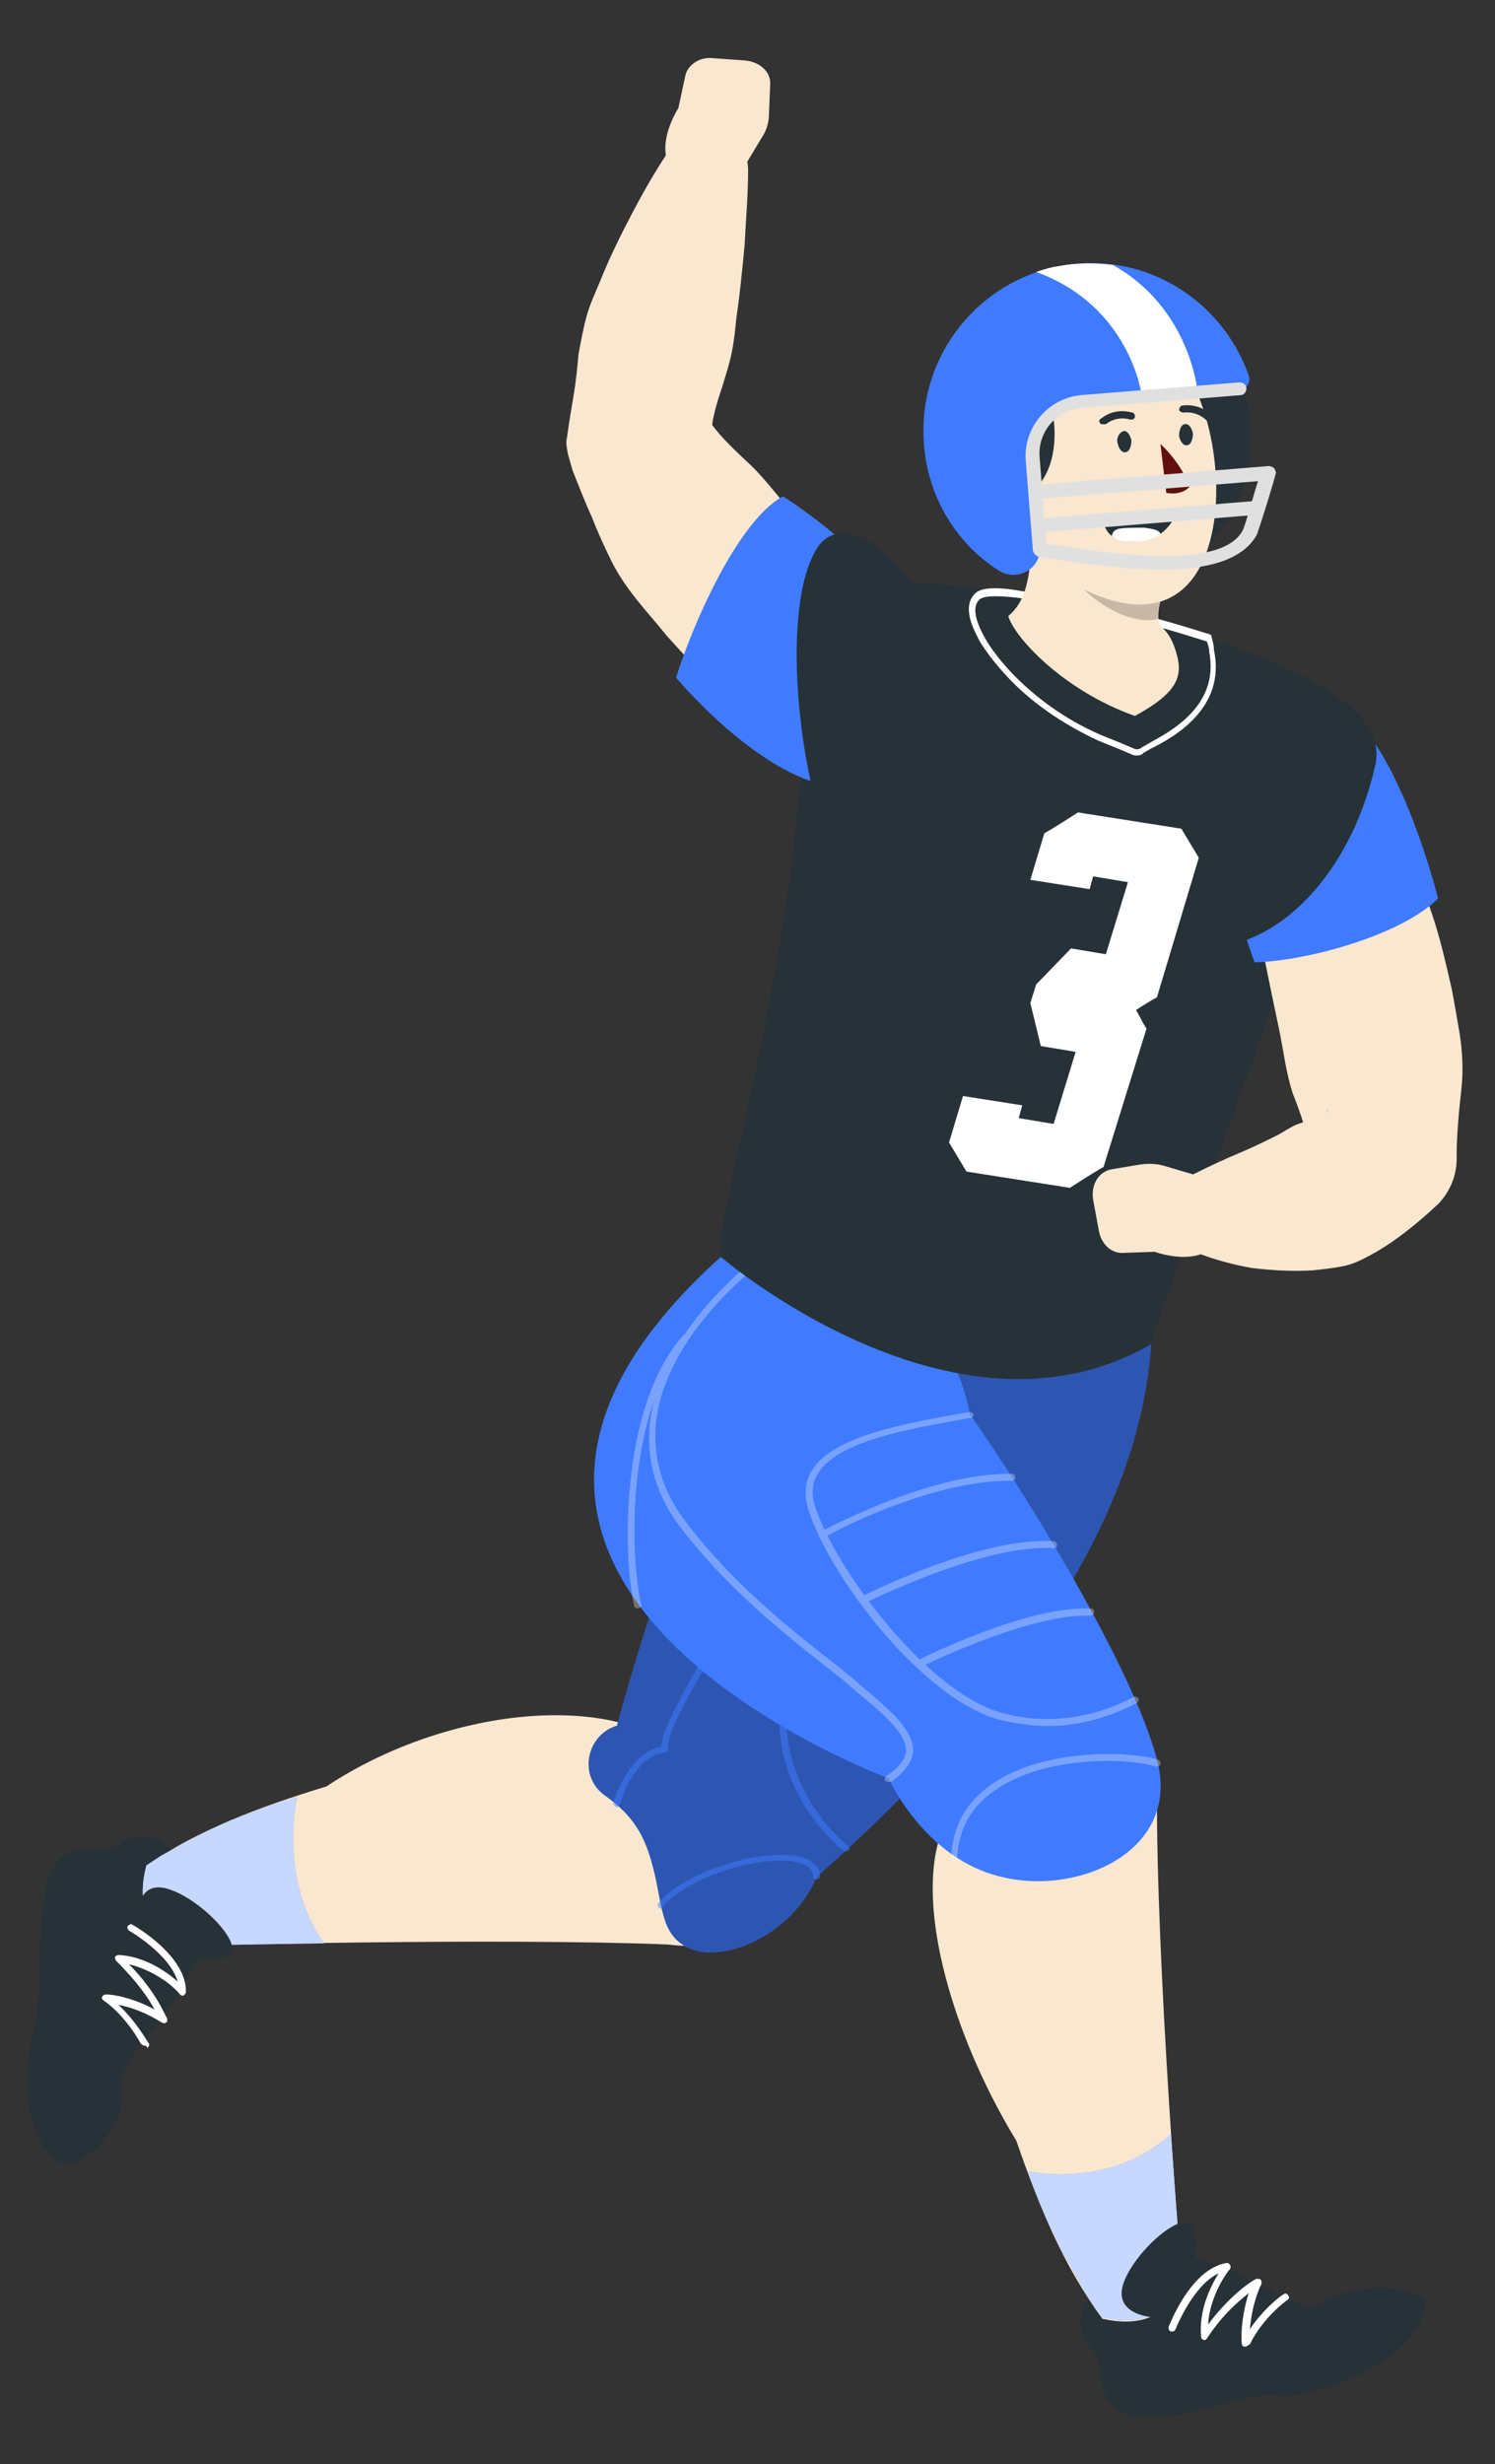 <?xml version="1.0" encoding="utf-8"?>
<!-- Generator: Adobe Illustrator 24.0.1, SVG Export Plug-In . SVG Version: 6.00 Build 0)  -->
<svg version="1.1" id="Layer_1" xmlns="http://www.w3.org/2000/svg" xmlns:xlink="http://www.w3.org/1999/xlink" x="0px" y="0px"
	 viewBox="0 0 128.7 212" style="enable-background:new 0 0 128.7 212;" xml:space="preserve" width="60.708" height="100">
<rect x="0" y="0" width="128.7" height="212" fill="#333333" stroke="none"/>
<style type="text/css">
	.fb20{display:none;}
	.fb21{display:inline;}
	.fb22{fill:#407BFF;}
	.fb23{opacity:0.9;fill:#FFFFFF;enable-background:new    ;}
	.fb24{fill:#263238;}
	.fb25{fill:#FAE7D0;}
	.fb26{opacity:0.3;enable-background:new    ;}
	.fb27{opacity:0.5;}
	.fb28{opacity:0.7;fill:#FFFFFF;enable-background:new    ;}
	.fb29{fill:#FFFFFF;}
	.fb210{opacity:0.3;}
	.fb211{opacity:0.2;enable-background:new    ;}
	.fb212{fill:#630F0F;}
	.fb213{fill:#E0E0E0;}
</style>
<g id="Background_Complete">
</g>
<g id="Background_Simple" class="fb20">
	<g class="fb21">
		<path class="fb22" d="M17.7,38.8c-9.2,31.3-11.8,72.1,33,85.4c22.5,6.7,49.7,5,71.7,13.2c23.4,8.7,37.3,20.3,67,23.3
			C304.8,172.4,395.2,96,403.9,31.3c7.2-53.5-24-157.4-143.4-121.4c-23.5,7.1-43.8,18.7-67,25.9c-28.8,8.9-61.1,5.6-87.2,16
			C66.8-32.5,25.1,13.8,17.7,38.8z"/>
		<path class="fb23" d="M17.7,38.8c-9.2,31.3-11.8,72.1,33,85.4c22.5,6.7,49.7,5,71.7,13.2c23.4,8.7,37.3,20.3,67,23.3
			C304.8,172.4,395.2,96,403.9,31.3c7.2-53.5-24-157.4-143.4-121.4c-23.5,7.1-43.8,18.7-67,25.9c-28.8,8.9-61.1,5.6-87.2,16
			C66.8-32.5,25.1,13.8,17.7,38.8z"/>
	</g>
</g>
<g id="Shadow_1_">
</g>
<g id="Character_1">
	<g>
		<path class="fb24" d="M15.8,160c-2.9-2.9-4.2-2.1-5.6-1.2s-5-1-6.1,3.1s-0.4,9.5-1.1,12.3c-1.2,5.1-0.9,9.3,1.9,11.7
			c1.7,1.4,6.1-2.8,5.6-6.3C9.9,175.7,21.9,169.3,15.8,160z"/>
		<path class="fb25" d="M60.2,152.1c-6.2-7.1-21.7-5.3-32.1,1.6c-5.9,1.8-10.9,3.7-15.5,6.8c-1.6,6.2,3.5,6.9,3.5,6.9
			s26.4-0.7,41.4-0.1C71,169,60.2,152.1,60.2,152.1z"/>
		<g>
			<path class="fb22" d="M99.1,115.7c-1.2,17.7-15.7,34.2-28.8,45.8c-2,4.8-7.7,7.4-10.8,6.2c-2.7-1.1-2.4-3.7-3.3-7.1
				c-0.7-2.7-1.7-4.4-4.1-6.1c-2.3-1.6-1.7-5.1,0.9-6h0.1c0,0,8.3-31.1,15.5-35.1C75.6,109.4,99.1,115.7,99.1,115.7z"/>
			<path class="fb26" d="M99.1,115.7c-1.2,17.7-15.7,34.2-28.8,45.8c-2,4.8-7.7,7.4-10.8,6.2c-2.7-1.1-2.4-3.7-3.3-7.1
				c-0.7-2.7-1.7-4.4-4.1-6.1c-2.3-1.6-1.7-5.1,0.9-6h0.1c0,0,8.3-31.1,15.5-35.1C75.6,109.4,99.1,115.7,99.1,115.7z"/>
		</g>
		<g class="fb27">
			<path class="fb22" d="M53.1,155.5C53,155.5,53,155.5,53.1,155.5c-0.2-0.1-0.3-0.2-0.3-0.4c0.5-1.7,2-4.5,4.1-4.8
				c0.1-1.5,1.9-4.6,4.2-8.8c4.5-7.9,10.6-18.7,10.1-26.8c0-0.2,0.1-0.3,0.3-0.3l0,0c0.2,0,0.3,0.1,0.3,0.3
				c0.5,8.3-5.7,19.2-10.2,27.1c-2.3,4-4.3,7.5-4.1,8.7c0,0.1,0,0.2-0.1,0.2c-0.1,0.1-0.1,0.1-0.2,0.1c-2,0.1-3.5,3-3.8,4.4
				C53.3,155.4,53.2,155.5,53.1,155.5z"/>
			<path class="fb22" d="M56.9,164.2c-0.1,0-0.1,0-0.2-0.1s-0.1-0.3,0-0.4c2.5-2.9,9.5-4.8,12.4-3.9c1.2,0.4,1.5,1.1,1.5,1.6
				c0,0.2-0.1,0.3-0.3,0.3c-0.2,0-0.3-0.1-0.3-0.3c0-0.5-0.4-0.9-1.1-1.1c-2.7-0.9-9.5,1-11.8,3.7C57.1,164.1,57,164.2,56.9,164.2z"
				/>
			<path class="fb22" d="M72.8,159.3c-0.1,0-0.1,0-0.2-0.1c-0.1,0-5.6-4.4-5.5-11.4c0-6.9,7.7-17.3,12.6-20.7c1.4-1,2.9-1.2,4.5-0.6
				c3,1.1,6,5.4,7.4,10.9c0,0.2-0.1,0.3-0.2,0.4c-0.2,0-0.3-0.1-0.4-0.2c-1.4-5.3-4.2-9.4-7.1-10.5c-1.3-0.5-2.7-0.3-3.9,0.6
				c-4.3,3-12.3,13.3-12.3,20.2c0,6.7,5.2,10.9,5.3,10.9c0.1,0.1,0.2,0.3,0.1,0.4C73,159.2,72.9,159.3,72.8,159.3z"/>
			<path class="fb22" d="M87.7,143.1c-0.1,0-0.3-0.1-0.3-0.2c-2-6.9-9.5-13.7-9.6-13.7c-0.1-0.1-0.1-0.3,0-0.4s0.3-0.1,0.4,0
				c0.3,0.3,7.8,7,9.8,14C88,142.9,87.9,143.1,87.7,143.1L87.7,143.1z"/>
			<path class="fb22" d="M83.2,148.7c-0.1,0-0.3-0.1-0.3-0.2c-1.4-5.9-9.4-14.3-9.5-14.4s-0.1-0.3,0-0.4s0.3-0.1,0.4,0
				c0.3,0.3,8.2,8.6,9.6,14.7C83.5,148.5,83.4,148.6,83.2,148.7L83.2,148.7z"/>
			<path class="fb22" d="M78.6,153.6c-0.1,0-0.3-0.1-0.3-0.3c-1.2-7-8.7-13-8.8-13.1c-0.1-0.1-0.2-0.3,0-0.4c0.1-0.1,0.3-0.2,0.4,0
				c0.3,0.3,7.8,6.3,9,13.5C79,153.4,78.8,153.6,78.6,153.6C78.7,153.6,78.7,153.6,78.6,153.6z"/>
		</g>
		<g>
			<path class="fb22" d="M27.9,167.2c-6.8,0.1-11.8,0.2-11.8,0.2s-5.1-0.7-3.5-6.9c0.3-0.2,0.6-0.4,0.9-0.6s0.6-0.4,0.9-0.5
				c0.3-0.2,0.5-0.3,0.8-0.5c1.2-0.7,2.5-1.3,3.8-1.9c0.3-0.1,0.6-0.3,0.9-0.4c0,0,0,0,0.1,0c0.3-0.1,0.6-0.3,0.9-0.4
				s0.6-0.2,0.9-0.3c1.2-0.5,2.5-0.9,3.8-1.3C25.5,154.6,24,161.8,27.9,167.2z"/>
			<path class="fb28" d="M27.9,167.2c-6.8,0.1-11.8,0.2-11.8,0.2s-5.1-0.7-3.5-6.9c0.3-0.2,0.6-0.4,0.9-0.6s0.6-0.4,0.9-0.5
				c0.3-0.2,0.5-0.3,0.8-0.5c1.2-0.7,2.5-1.3,3.8-1.9c0.3-0.1,0.6-0.3,0.9-0.4c0,0,0,0,0.1,0c0.3-0.1,0.6-0.3,0.9-0.4
				s0.6-0.2,0.9-0.3c1.2-0.5,2.5-0.9,3.8-1.3C25.5,154.6,24,161.8,27.9,167.2z"/>
		</g>
		<path class="fb24" d="M11.8,165.3c1.6,2.5,4.1,3.1,4.1,3.1s2.9,0.6,3.9-0.3c1.1-0.9-2.6-4.8-5.4-5.6S11.8,165.3,11.8,165.3z"/>
		<path class="fb29" d="M12.4,176c-0.1,0-0.2-0.1-0.3-0.2c0,0-1.2-2.3-3.2-3.7c-0.1-0.1-0.2-0.2-0.1-0.3c0-0.1,0.2-0.2,0.3-0.2l0,0
			c1,0,2.8,0.5,4.2,1.3c-0.5-1-1.6-2.5-3.3-4.2c-0.1-0.1-0.1-0.2-0.1-0.3c0-0.1,0.2-0.2,0.3-0.2c2.1,0.1,4,1.3,5.1,2.3
			c-0.7-2.4-4.2-4.4-4.2-4.4c-0.1-0.1-0.2-0.3-0.1-0.4c0.1-0.1,0.3-0.2,0.4-0.1c0.2,0.1,4.7,2.7,4.6,5.8c0,0.1-0.1,0.2-0.2,0.3
			c-0.1,0-0.2,0-0.3-0.1c-0.9-1.1-2.7-2.2-4.4-2.6c2.4,2.4,3.2,4.6,3.3,4.7c0,0.1,0,0.3-0.1,0.3c-0.1,0.1-0.2,0.1-0.4,0
			c-1.1-0.7-2.5-1.3-3.7-1.5c1.6,1.5,2.5,3.2,2.6,3.3c0.1,0.1,0,0.3-0.1,0.4C12.5,175.9,12.4,176,12.4,176z"/>
		<path class="fb24" d="M94.5,196.6c-2.4,3.3-1.4,4.5-0.4,5.7c1.1,1.2-0.2,5.1,4,5.6s9.1-2.2,11.9-1.8c2.8,0.4,11.9-2.7,12.7-7.6
			c0.3-1.7-5.3-2.5-8.8-0.4C110.5,200.2,102.8,189.2,94.5,196.6z"/>
		<path class="fb24" d="M106.1,31.2c-0.4-0.7-0.8-1.4-1.3-2.1l-16.5,8.7l7.2,13.7c1.6-0.2,3.3-0.7,4.8-1.5
			C107,46.4,109.6,38,106.1,31.2z"/>
		<path class="fb25" d="M82.2,155.5c-4.3,5.6-0.8,18.7,5.3,28.7c2,5.8,4.1,10.8,7.4,15.3c6.2,1.4,6.8-3.7,6.8-3.7s-2.2-26.9-2.1-41.9
			C89.5,156.2,82.2,155.5,82.2,155.5z"/>
		<g>
			<path class="fb22" d="M94.9,199.4c-0.4-0.6-0.8-1.1-1.2-1.7c-0.2-0.3-0.4-0.6-0.5-0.9c-0.2-0.2-0.3-0.5-0.4-0.7
				c-0.2-0.3-0.4-0.7-0.6-1.1c-0.2-0.3-0.3-0.6-0.5-0.8c-0.4-0.7-0.7-1.4-1-2.1c-0.1-0.2-0.2-0.4-0.3-0.5c-0.2-0.4-0.4-0.9-0.6-1.4
				s-0.4-1-0.6-1.5c-0.2-0.4-0.4-0.9-0.5-1.3c-0.1-0.2-0.1-0.4-0.2-0.6l0,0c0.3,0.1,7.2,1.5,12.3-3.2c0.5,7,0.9,12.1,0.9,12.1
				S101.2,200.8,94.9,199.4z"/>
			<path class="fb28" d="M94.9,199.4c-0.4-0.6-0.8-1.1-1.2-1.7c-0.2-0.3-0.4-0.6-0.5-0.9c-0.2-0.2-0.3-0.5-0.4-0.7
				c-0.2-0.3-0.4-0.7-0.6-1.1c-0.2-0.3-0.3-0.6-0.5-0.8c-0.4-0.7-0.7-1.4-1-2.1c-0.1-0.2-0.2-0.4-0.3-0.5c-0.2-0.4-0.4-0.9-0.6-1.4
				s-0.4-1-0.6-1.5c-0.2-0.4-0.4-0.9-0.5-1.3c-0.1-0.2-0.1-0.4-0.2-0.6l0,0c0.3,0.1,7.2,1.5,12.3-3.2c0.5,7,0.9,12.1,0.9,12.1
				S101.2,200.8,94.9,199.4z"/>
		</g>
		<path class="fb22" d="M83.5,121.7c4.7,6.6,14.1,21.9,16.1,29.7c2.1,7.8-6.7,11.7-13.3,10.1c-6.7-1.5-9.8-8.5-9.8-8.5
			s-45.7-16.8-14.4-44.9C81,104.8,83.5,121.7,83.5,121.7z"/>
		<g class="fb210">
			<path class="fb29" d="M90.2,148.5c-1.4,0-2.8-0.2-4.4-0.6c-6.6-2-14.4-12.3-16.2-18c-0.4-1.3-0.3-2.4,0.3-3.4
				c1.8-2.9,7.7-4,13.5-5h0.1c0.2,0,0.3,0.1,0.3,0.2c0,0.2-0.1,0.3-0.2,0.3h-0.1c-5.6,1-11.4,2-13.1,4.8c-0.5,0.8-0.6,1.8-0.2,2.9
				c1.6,5,9.3,15.6,15.8,17.6c6.4,1.9,11.5-1.3,11.6-1.3c0.1-0.1,0.3,0,0.4,0.1c0.1,0.1,0,0.3-0.1,0.4
				C97.8,146.5,94.6,148.5,90.2,148.5z"/>
			<path class="fb29" d="M76.5,153.3c-0.1,0-0.2,0-0.3-0.1c-0.1-0.1,0-0.3,0.1-0.4c1.1-0.7,1.6-1.4,1.7-2.1c0.1-1.5-2-3.3-4.2-5.1
				l-0.8-0.7c-0.5-0.4-1.2-1-2-1.6c-3.3-2.6-8.4-6.6-12.5-12c-5.9-7.9-0.9-16.7,5.8-22.4c0.1-0.1,0.3-0.1,0.4,0s0.1,0.3,0,0.4
				c-3.1,2.6-12.9,12-5.7,21.6c4.1,5.4,9.1,9.3,12.4,11.9c0.8,0.6,1.5,1.2,2,1.6l0.8,0.7c2.4,2,4.5,3.8,4.4,5.6
				c-0.1,0.9-0.7,1.8-1.9,2.6C76.6,153.3,76.5,153.3,76.5,153.3z"/>
			<path class="fb29" d="M54.9,138.4c-0.1,0-0.3-0.1-0.3-0.2c-1.1-5.1-1-17.6,4.3-23.4c0.1-0.1,0.3-0.1,0.4,0s0.1,0.3,0,0.4
				c-5.2,5.7-5.2,17.9-4.1,22.9C55.3,138.2,55.2,138.3,54.9,138.4C55,138.4,55,138.4,54.9,138.4z"/>
			<path class="fb29" d="M70.8,132.4c-0.1,0-0.2-0.1-0.3-0.2c-0.1-0.1,0-0.3,0.1-0.4c0.1,0,9.1-5,16.3-5c0.1,0,0.1,0,0.2,0
				c0.2,0,0.3,0.1,0.3,0.3s-0.1,0.3-0.3,0.3c-0.1,0-0.1,0-0.2,0C79.8,127.4,70.9,132.2,70.8,132.4C70.9,132.4,70.9,132.4,70.8,132.4
				z"/>
			<path class="fb29" d="M74.3,138c-0.1,0-0.2-0.1-0.3-0.2c-0.1-0.1,0-0.3,0.1-0.4c0.4-0.2,10.3-5.2,16.6-4.8c0.2,0,0.3,0.2,0.3,0.3
				c0,0.2-0.1,0.3-0.3,0.3C84.7,132.8,74.5,137.9,74.3,138C74.4,138,74.3,138,74.3,138z"/>
			<path class="fb29" d="M79.1,143.5c-0.1,0-0.2-0.1-0.3-0.2c-0.1-0.1,0-0.3,0.1-0.4c0.4-0.2,9.6-4.8,15-4.5c0.2,0,0.3,0.1,0.3,0.3
				S94,139,93.9,139s-0.3,0-0.4,0C88.2,139,79.3,143.4,79.1,143.5C79.2,143.5,79.1,143.5,79.1,143.5z"/>
			<path class="fb29" d="M82.2,160.1L82.2,160.1c-0.2,0-0.3-0.1-0.3-0.3c0.1-2.7,1.3-4.8,3.5-6.3c4.6-3.2,12.2-2.8,14.3-2.1
				c0.2,0.1,0.2,0.2,0.2,0.4c-0.1,0.2-0.2,0.2-0.4,0.2c-2-0.7-9.3-1.1-13.8,2c-2.1,1.4-3.2,3.4-3.3,5.9
				C82.5,159.9,82.4,160.1,82.2,160.1z"/>
		</g>
		<path class="fb24" d="M108.9,56.7c-7.2-3-22.3-6.2-30.4-6.6c-5.1-0.3-9.3,3.9-9.3,9c0.1,21-7.8,46-7.2,49c0,0,20.1,17.3,37,7.6
			c8.4-24,16.6-42.6,15.2-52.1C113.8,60.5,111.8,57.9,108.9,56.7z"/>
		<g>
			<path class="fb25" d="M120.9,72.3c0.5,1.2,0.9,2.1,1.3,3.2c0.4,1.1,0.7,2.1,1.1,3.2c0.7,2.1,1.2,4.3,1.7,6.5
				c0.2,1.1,0.4,2.2,0.6,3.4c0.2,1.1,0.3,2.3,0.3,3.5s-0.2,2.4-0.3,3.6s-0.2,2.4-0.2,3.6v0.4c0,1.5-0.6,2.8-1.5,3.8l0,0
				c-1.9,1.8-3.7,3.2-5.4,4.2c-0.9,0.5-1.8,1-2.7,1.2s-1.9,0.3-2.8,0.4c-1.8,0.1-3.5,0-5.2-0.2c-1.7-0.3-3.2-0.7-5-1.4
				c-1.8-0.8-2.7-2.9-2-4.7c0.3-0.8,0.9-1.4,1.6-1.8l0.6-0.3c1.2-0.6,2.5-1.2,3.7-1.7s2.4-1.1,3.4-1.6c0.5-0.3,1-0.6,1.4-0.8
				c0.5-0.2,0.9-0.3,1.3-0.4c0.8-0.2,1.5-0.5,1.5-0.9l0,0l-1.5,4.1c-0.1-1.8-0.8-3.7-1.5-5.5c-0.6-1.8-0.8-3.7-1.2-5.6
				s-0.8-3.8-1.2-5.8l-0.6-2.9c-0.2-0.9-0.4-2-0.6-2.8l-0.1-0.5c-0.6-3.8,1.9-7.4,5.7-8C116.6,67.8,119.6,69.5,120.9,72.3z"/>
		</g>
		<path class="fb25" d="M104.6,101.6l0.7,3.9c-0.8,4.1-5.9,2.2-5.9,2.2l-2.8,0.1c-1,0-1.8-0.8-2-1.9l-0.5-2.7
			c-0.2-1.3,0.5-2.4,1.6-2.6l2.4-0.4c0.7-0.1,1.4-0.1,2.1,0.1L104.6,101.6z"/>
		<g>
			<path class="fb22" d="M104.7,67c-0.2,6.4,3.3,15.8,3.3,15.8c4.4-0.1,12.6-2.3,15.8-5.5c0,0-2.9-11.7-7.5-15.8
				C111.3,57.1,104.9,60.2,104.7,67z"/>
		</g>
		<g>
			<path class="fb25" d="M68.6,64.9c-1.1-0.8-2.1-1.5-3.1-2.3s-1.9-1.6-2.8-2.5c-1.9-1.7-3.6-3.5-5.3-5.4c-0.8-1-1.7-2-2.5-3
				s-1.6-2.1-2.2-3.3s-1.2-2.5-1.7-3.8c-0.6-1.3-1.1-2.6-1.7-4.1l0,0l-0.4-1.4c-0.1-0.5-0.2-1-0.1-1.4c0.1-0.7,0.2-1.4,0.3-2
				s0.2-1.2,0.3-1.8c0.2-1.2,0.3-2.3,0.4-3.4c0.2-1.1,0.4-2.2,0.7-3.3s0.8-2.1,1.2-3.1c0.8-2,1.8-4,2.8-5.9s2.1-3.8,3.4-5.7
				c1.1-1.6,3.4-2,5-0.8c1,0.7,1.5,1.8,1.5,2.9v0.1c0,2.2-0.2,4.3-0.3,6.4c-0.2,2.1-0.4,4.2-0.7,6.2c-0.1,1-0.2,2-0.4,3
				c-0.2,1-0.5,1.9-0.8,2.9c-0.3,0.9-0.6,1.8-0.8,2.8c-0.1,0.4-0.1,0.9-0.2,1.3c0,0.4,0,0.8,0,1.1l-0.5-2.8l0,0
				c0.8,1.5,2.3,2.9,3.8,4.3c1.5,1.4,2.7,3.2,4.2,4.7c1.4,1.6,2.9,3.2,4.4,4.9l2.3,2.4c0.7,0.8,1.6,1.7,2.2,2.4l0.2,0.3
				c2.5,2.9,2.3,7.2-0.6,9.8C74.8,66.6,71.2,66.7,68.6,64.9z"/>
		</g>
		<path class="fb25" d="M63.2,15.8l-4-0.2c-3.8-1.7-0.8-6.3-0.8-6.3L59,6.5c0.2-0.9,1.2-1.6,2.3-1.5l2.8,0.2c1.3,0.1,2.3,1,2.2,2.1
			l-0.1,2.5c0,0.7-0.2,1.4-0.6,2L63.2,15.8z"/>
		<g>
			<path class="fb22" d="M70.8,67.5c-6.2-1.5-12.6-9.2-12.6-9.2c1.3-4.2,5.2-13.4,9.2-15.6c0,0,8.6,5.4,11,11.1
				C80.9,59.8,77.4,69.1,70.8,67.5z"/>
		</g>
		<path class="fb24" d="M78.5,50.1c-3.2-4.3-6.8-5.5-8.3-2.7c-3.7,6.4-0.5,27.1,4.1,29.5C78.8,79.3,81.9,54.6,78.5,50.1z"/>
		<path class="fb29" d="M97.9,65c-0.2,0-0.3,0-0.5-0.1l-0.7-0.3c-0.7-0.3-1.5-0.6-2.2-0.9c-3-1.4-5.8-3.3-7.9-5.6c-1-1.1-1.7-2-2.3-3
			c-0.5-1-1.5-2.8-0.4-4c0.8-0.9,3.7-0.3,4.3-0.2c6.6,0.6,16,3.7,16,3.7l0.1,0.1v0.1c0.1,0.4,0.2,0.7,0.2,1v0.1
			c1.1,5.1-3.6,7.6-5.4,8.5l-0.7,0.4C98.4,64.9,98.1,65,97.9,65z M85.7,51.3c-0.7,0-1.2,0.1-1.4,0.3c-0.8,0.8,0,2.4,0.5,3.3
			c0.5,0.9,1.2,1.8,2.2,2.9c2.1,2.2,4.7,4.1,7.7,5.4c0.7,0.3,1.5,0.6,2.2,0.9l0.7,0.3c0.2,0.1,0.5,0.1,0.7-0.1l0.7-0.4
			c1.6-0.9,6-3.1,5.1-7.8V56c0-0.2-0.1-0.5-0.2-0.8c-1.2-0.4-9.7-3.1-15.8-3.7l0,0C87.4,51.4,86.5,51.3,85.7,51.3z"/>
		<path class="fb25" d="M101.4,56.7c-0.2-0.9-0.6-2.2-1.6-2.9c-0.2-1.1,0-2.2,0.7-3.4l-11.7-7c0,4.4,0.1,7.9-2,9.6
			c0.5,1.8,4.7,6.4,10.9,8.6C100.8,59.9,101.8,58.6,101.4,56.7z"/>
		<path class="fb211" d="M100.4,50.7l-9.3-2.8c2.2,3.9,6.4,6.1,8.8,5.3C99.8,52.5,99.9,51.6,100.4,50.7z"/>
		<path class="fb25" d="M86.3,37.8c1.2,6.1,2.1,10.2,6,12.4c7.8,4.3,11.6,0.4,12.3-6c0.6-5.7-1.4-14.7-7.7-16.4
			C90.6,26.2,85.1,31.7,86.3,37.8z"/>
		<path class="fb24" d="M94.9,44.3c0,0,1.7-0.3,6.4-0.2c-0.6,1.4-1.7,2.6-4.1,2.5S94.9,44.3,94.9,44.3z"/>
		<path class="fb29" d="M98.5,45.4c-0.6,0-1.8,0-2.2,0.1s-0.5,0.3-0.6,0.6c0.3,0.3,0.8,0.5,1.5,0.5c1.2,0.1,2-0.2,2.7-0.6
			C99.9,45.6,99.2,45.5,98.5,45.4z"/>
		<path class="fb29" d="M95.1,44.2c0.1,0.3,0.2,0.6,0.7,0.8c1,0.1,3.5-0.1,4.2-0.2c0.4-0.1,0.8-0.2,1.1-0.7
			C97.5,44,95.7,44.2,95.1,44.2z"/>
		<path class="fb24" d="M87.8,43c4.1-2,3.1-8,2.1-9.8c4.2,0.6,16.8,0,13.3-4c-3.5-3.9-10.7-3.3-14.4-1.8s-4.8,3-4.5,3.9
			C80.7,31.9,81.5,39.7,87.8,43z"/>
		<path class="fb25" d="M84.1,44.3c1,1.4,2.5,2.2,3.8,2.4c2,0.3,2.8-1.6,2.1-3.4c-0.7-1.6-2.6-3.7-4.5-3.2
			C83.6,40.5,83.1,42.7,84.1,44.3z"/>
		<path class="fb24" d="M96.2,38.1c0.1,0.5,0.4,0.9,0.7,0.8c0.3,0,0.5-0.5,0.5-1c-0.1-0.5-0.4-0.9-0.7-0.8S96.1,37.6,96.2,38.1z"/>
		<path class="fb24" d="M101.5,37.5c0.1,0.5,0.4,0.9,0.7,0.8c0.3,0,0.5-0.5,0.5-1c-0.1-0.5-0.4-0.9-0.7-0.8
			C101.7,36.5,101.5,37,101.5,37.5z"/>
		<path class="fb212" d="M99.9,38.2l0.5,4.2c0,0,1.2,0.3,2-0.5C101.7,39.8,99.9,38.2,99.9,38.2z"/>
		<path class="fb24" d="M94.8,36.5l-0.1-0.1c-0.1-0.1-0.1-0.3,0.1-0.4c1.3-1,2.6-0.5,2.7-0.5c0.2,0.1,0.2,0.2,0.2,0.4
			c-0.1,0.2-0.2,0.2-0.4,0.2l0,0c0,0-1.1-0.4-2.1,0.4C95,36.5,94.9,36.5,94.8,36.5z"/>
		<path class="fb24" d="M104.2,36.3c-0.1,0-0.2,0-0.3-0.1c-0.9-0.9-2-0.7-2-0.7c-0.2,0-0.3-0.1-0.4-0.2c0-0.2,0.1-0.3,0.2-0.4
			c0.1,0,1.4-0.3,2.6,0.8c0.1,0.1,0.1,0.3,0,0.4C104.3,36.3,104.3,36.3,104.2,36.3z"/>
		<path class="fb24" d="M108.9,56.7c7.4,3,10.2,6,9.5,9.1c-2.2,9.8-8.6,15.4-13.7,15.6C99.6,81.7,103.8,54.6,108.9,56.7z"/>
		<g>
			<path class="fb22" d="M107.5,32.3c-2.3-6.5-9-10.8-16.3-9.4c-6.9,1.3-11.9,7.5-11.7,14.5c0.1,5,2.7,9.3,6.5,11.7
				c1.6,1,3.7-0.2,3.5-2.1l-0.6-7.5c-0.2-2.5,1.7-4.7,4.2-4.9l13.7-1.1C107.3,33.5,107.7,32.9,107.5,32.3z"/>
			<path class="fb29" d="M95.8,22.8c-1.5-0.2-3.1-0.2-4.7,0.1c-0.7,0.1-1.3,0.3-1.9,0.5c8,2.9,9.1,10.4,9.1,10.8l0,0l4.8-0.4l0,0
				C103.1,33.4,102.3,26.4,95.8,22.8z"/>
			<path class="fb213" d="M89.5,47.7c-0.3,0-0.6-0.2-0.6-0.6l-0.6-7.5c-0.2-2.8,1.9-5.3,4.7-5.6l13.7-1.1c0.3,0,0.6,0.2,0.6,0.5
				s-0.2,0.6-0.5,0.6l-13.7,1.1c-2.2,0.2-3.8,2.1-3.6,4.3l0.6,7.5C90.1,47.4,89.9,47.7,89.5,47.7L89.5,47.7z"/>
			<path class="fb213" d="M89.6,45.8c-0.3,0-0.6-0.2-0.6-0.6c0-0.3,0.2-0.6,0.6-0.6l18.5-1.5c0.3,0,0.6,0.2,0.6,0.6
				c0,0.3-0.2,0.6-0.6,0.6L89.6,45.8C89.7,45.8,89.6,45.8,89.6,45.8z"/>
			<path class="fb213" d="M100.1,49c-3.2,0-7-0.5-10.7-1.1c-0.3-0.1-0.5-0.4-0.5-0.7c0.1-0.3,0.4-0.5,0.7-0.5
				c7.2,1.2,15.7,2.2,17.4-1.1c0.3-0.7,0.9-3,1.3-4.2l-18.8,1.5c-0.3,0-0.6-0.2-0.6-0.6c0-0.3,0.2-0.6,0.6-0.6l19.7-1.6
				c0.2,0,0.4,0.1,0.5,0.2c0.1,0.2,0.2,0.4,0.1,0.5c0,0.2-1.2,4.1-1.6,5.2C107,48.2,103.9,49,100.1,49z"/>
		</g>
		<path class="fb24" d="M99.5,199.4c2.6-1.5,3.2-4,3.2-4s0.7-2.9-0.2-4s-4.9,2.4-5.8,5.1C95.8,199.3,99.5,199.4,99.5,199.4z"/>
		<path class="fb29" d="M107.2,201.9C107.2,201.9,107.1,201.9,107.2,201.9c-0.2,0-0.3-0.1-0.3-0.3c-0.1-1,0.1-2.8,0.6-4.3
			c-0.9,0.7-2.3,1.9-3.6,3.9c-0.1,0.1-0.2,0.2-0.3,0.1c-0.1,0-0.2-0.1-0.2-0.3c-0.2-2.1,0.7-4.1,1.5-5.4c-2.2,1-3.7,4.8-3.7,4.8
			c-0.1,0.2-0.2,0.2-0.4,0.2c-0.2-0.1-0.2-0.2-0.2-0.4c0.1-0.2,1.9-5,5-5.5c0.1,0,0.2,0,0.3,0.2c0.1,0.1,0,0.2,0,0.3
			c-0.9,1.1-1.8,3-1.9,4.8c2-2.7,4-3.9,4.1-3.9c0.1-0.1,0.3,0,0.4,0c0.1,0.1,0.1,0.2,0.1,0.4c-0.6,1.2-0.9,2.7-1,3.9
			c1.2-1.8,2.8-3,2.9-3c0.1-0.1,0.3-0.1,0.4,0.1c0.1,0.1,0.1,0.3-0.1,0.4c0,0-2.1,1.5-3.2,3.8C107.4,201.8,107.3,201.9,107.2,201.9z
			"/>
		<path class="fb29" d="M103.2,73.8c-0.6-1-0.9-1.5-1.5-2.5l-8.9-1.4c-1.1,0.7-1.7,1.1-2.9,1.8l-1.2,4l5.1,0.8l0.3-1.1l3,0.5
			l-1.9,6.2l-3-0.5l-3,3.1l-0.5,1.6l0.9,3.7l3,0.5l-1.9,6.2l-3-0.5l0.3-1.1l-5.1-0.8l-1.2,4c0.6,1,0.9,1.5,1.5,2.5l8.9,1.4
			c1.1-0.7,1.7-1.1,2.9-1.8l3.7-11.9c-0.4-0.6-0.6-1.1-0.9-1.6c0.6-0.4,1.1-0.7,1.8-1.1L103.2,73.8z"/>
	</g>
</g>
</svg>
